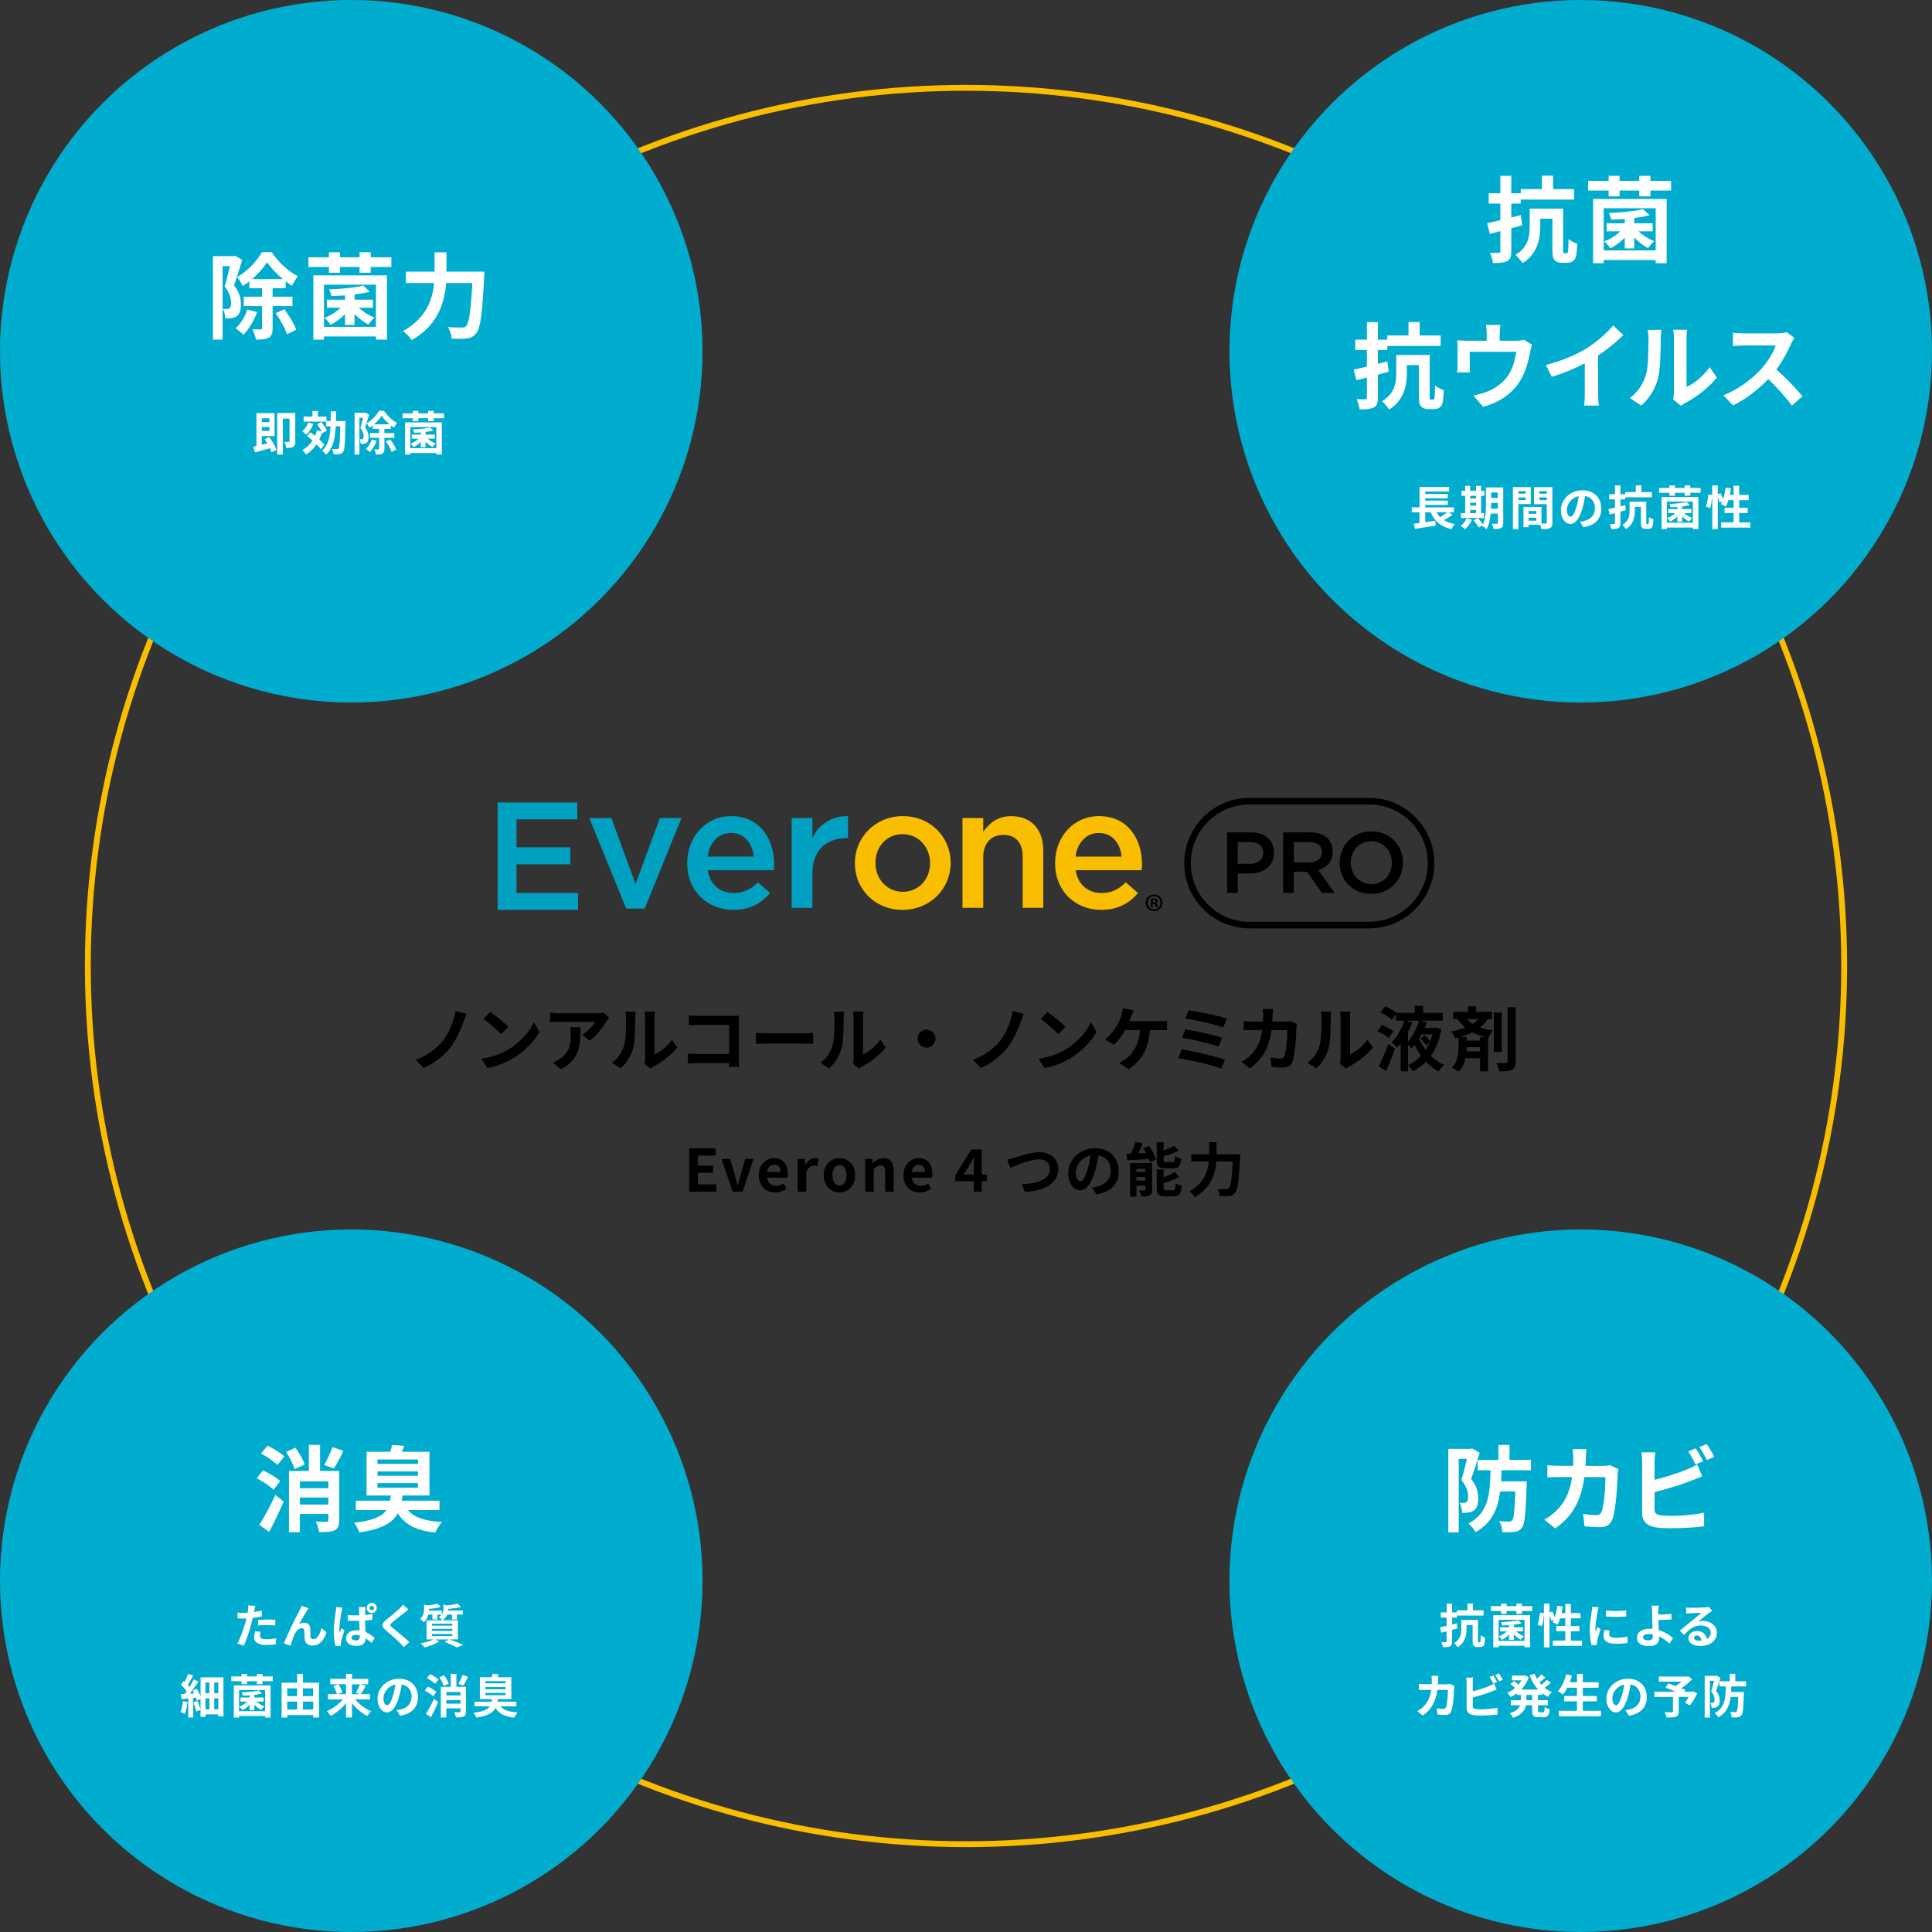 <?xml version="1.0" encoding="UTF-8"?><svg id="b" xmlns="http://www.w3.org/2000/svg" viewBox="0 0 660 660"><rect x="0" y="0" width="660" height="660" fill="#333333" stroke="none"/><g id="c"><circle cx="330" cy="330" r="300" style="fill:none; stroke:#f9be00; stroke-miterlimit:10; stroke-width:2px;"/><circle cx="120" cy="120" r="120" style="fill:#00adce; stroke-width:0px;"/><path d="M82.74,88.8c-.83,2.72-1.89,6.21-2.78,8.7,1.92,2.43,2.34,4.58,2.34,6.43,0,2.05-.42,3.39-1.41,4.1-.51.35-1.12.54-1.86.67-.54.06-1.31.1-2.05.06-.03-.9-.32-2.34-.83-3.23.58.03.99.03,1.41.03.35-.03.64-.1.9-.29.35-.26.48-.9.48-1.79,0-1.47-.42-3.46-2.21-5.6.64-2.02,1.31-4.8,1.82-6.98h-2.5v25.12h-3.3v-28.51h6.94l.54-.16,2.5,1.44ZM87.83,106.59c-1.02,2.94-2.85,5.89-4.64,7.74-.61-.58-1.89-1.66-2.69-2.18,1.73-1.57,3.2-3.94,4-6.4l3.33.83ZM93.14,104.57v7.52c0,1.7-.29,2.69-1.38,3.26-.99.58-2.43.67-4.32.67-.16-1.02-.7-2.56-1.22-3.52,1.22.03,2.4.03,2.82.03.35-.03.48-.13.48-.48v-7.49h-6.27v-3.2h6.27v-2.91h-4.35v-2.34c-.74.58-1.5,1.12-2.3,1.57-.38-.93-1.22-2.27-1.86-3.04,3.46-1.92,6.82-5.5,8.45-8.48h3.36c2.27,3.33,5.63,6.59,8.96,8.19-.7.86-1.5,2.21-2.02,3.26-.7-.45-1.44-.96-2.18-1.5v2.34h-4.45v2.91h6.78v3.2h-6.78ZM96.66,95.36c-2.14-1.76-4.13-3.9-5.41-5.79-1.18,1.86-3.04,3.97-5.15,5.79h10.56ZM97.11,105.63c1.63,2.18,3.46,5.06,4.06,7.01l-3.14,1.57c-.54-1.92-2.27-4.96-3.84-7.2l2.91-1.38Z" style="fill:#fff; stroke-width:0px;"/><path d="M133.68,87.9v3.3h-7.04v1.98h-3.81v-1.98h-6.72v1.98h-3.74v-1.98h-7.01v-3.3h7.01v-1.73h3.74v1.73h6.72v-1.73h3.81v1.73h7.04ZM107.06,94.08h25.12v21.95h-3.74v-1.09h-17.76v1.09h-3.62v-21.95ZM110.67,97.25v14.4h17.76v-14.4h-17.76ZM117.87,107.33c-1.47,1.47-3.26,2.78-4.96,3.62-.45-.74-1.38-1.86-2.05-2.4,1.95-.7,4-1.98,5.5-3.42h-4.7v-2.75h6.21v-1.47c-1.57.13-3.17.19-4.64.22-.13-.61-.48-1.66-.8-2.27,4.13-.13,8.96-.61,11.68-1.31l2.21,2.11c-1.5.38-3.33.7-5.22.93v1.79h6.3v2.75h-4.83c1.47,1.38,3.52,2.66,5.38,3.36-.67.58-1.63,1.66-2.11,2.4-1.57-.83-3.3-2.18-4.74-3.62v3.71h-3.23v-3.65Z" style="fill:#fff; stroke-width:0px;"/><path d="M165.49,92.8s-.03,1.31-.1,1.82c-.64,12.73-1.28,17.53-2.69,19.2-.96,1.25-1.89,1.6-3.26,1.79-1.18.16-3.17.16-5.12.06-.06-1.15-.58-2.85-1.31-3.94,2.02.16,3.9.16,4.74.16.67,0,1.06-.1,1.5-.51.96-.99,1.6-5.18,2.11-14.69h-8.96c-.51,6.62-2.75,14.4-11.74,19.49-.61-.96-2.05-2.4-2.98-3.1,7.94-4.32,10.08-10.78,10.62-16.38h-9.63v-3.9h9.79v-6.59h4.06v6.59h12.96Z" style="fill:#fff; stroke-width:0px;"/><path d="M91.98,149.29c.99,1.34,2.05,3.15,2.45,4.39l-1.68.85c-.11-.42-.3-.9-.54-1.41-1.81.51-3.68,1.02-5.14,1.42l-.54-1.95c.32-.06.69-.14,1.07-.24v-11.22h6.21v7.83h-4.39v2.98l1.92-.48c-.29-.5-.59-.99-.9-1.44l1.54-.72ZM89.42,142.89v1.33h2.62v-1.33h-2.62ZM92.05,147.19v-1.31h-2.62v1.31h2.62ZM100.88,150.76c0,.9-.14,1.52-.72,1.87-.59.35-1.34.4-2.37.4-.06-.58-.37-1.55-.66-2.08.62.05,1.28.03,1.5.03.21,0,.27-.08.27-.29v-7.68h-2.27v12.26h-1.94v-14.18h6.18v9.67Z" style="fill:#fff; stroke-width:0px;"/><path d="M107.05,144.84c-.53,1.38-1.44,2.77-2.37,3.65-.32-.3-1.02-.86-1.44-1.14.87-.7,1.62-1.84,2.05-2.96l1.76.45ZM109.59,153.47c-.34-.5-.87-1.09-1.46-1.68-.96,1.42-2.16,2.59-3.55,3.47-.26-.4-.9-1.17-1.28-1.52,1.42-.77,2.58-1.87,3.46-3.25-.61-.54-1.23-1.06-1.81-1.5l1.07-1.33c.51.37,1.06.78,1.6,1.22.26-.58.46-1.2.64-1.84l1.58.34c-.35-.78-.96-1.71-1.54-2.45l1.47-.74c.75.88,1.58,2.1,1.89,2.93l-1.58.85-.06-.18c-.26.83-.58,1.62-.94,2.34.7.64,1.31,1.26,1.71,1.79l-1.2,1.55ZM118.03,143.85s0,.61-.02.85c-.13,6.58-.26,8.92-.78,9.64-.35.53-.72.7-1.25.78-.5.1-1.25.08-2.03.06-.03-.53-.24-1.26-.54-1.78.72.05,1.38.06,1.68.06.24,0,.4-.05.56-.27.34-.43.48-2.39.58-7.54h-1.54c-.21,4.11-.9,7.48-3.31,9.68-.29-.45-.91-1.09-1.34-1.38,2.13-1.89,2.71-4.72,2.87-8.31h-1.5v-1.62h-7.68v-1.7h3.01v-1.92h1.86v1.92h2.93v1.5h1.44c.02-1.04.02-2.14.02-3.3h1.82c0,1.14-.02,2.24-.03,3.3h3.28Z" style="fill:#fff; stroke-width:0px;"/><path d="M126.11,141.67c-.42,1.36-.94,3.11-1.39,4.35.96,1.22,1.17,2.29,1.17,3.22,0,1.02-.21,1.7-.7,2.05-.26.18-.56.27-.93.34-.27.03-.66.05-1.02.03-.02-.45-.16-1.17-.42-1.62.29.02.5.02.71.02.18-.02.32-.05.45-.14.18-.13.24-.45.24-.9,0-.74-.21-1.73-1.1-2.8.32-1.01.66-2.4.91-3.49h-1.25v12.56h-1.65v-14.26h3.47l.27-.08,1.25.72ZM128.66,150.57c-.51,1.47-1.42,2.95-2.32,3.87-.3-.29-.94-.83-1.34-1.09.87-.78,1.6-1.97,2-3.2l1.67.42ZM131.32,149.56v3.76c0,.85-.14,1.34-.69,1.63-.5.29-1.22.34-2.16.34-.08-.51-.35-1.28-.61-1.76.61.02,1.2.02,1.41.02.18-.02.24-.06.24-.24v-3.75h-3.14v-1.6h3.14v-1.46h-2.18v-1.17c-.37.29-.75.56-1.15.78-.19-.46-.61-1.14-.93-1.52,1.73-.96,3.41-2.75,4.23-4.24h1.68c1.14,1.66,2.82,3.3,4.48,4.1-.35.43-.75,1.1-1.01,1.63-.35-.22-.72-.48-1.09-.75v1.17h-2.22v1.46h3.39v1.6h-3.39ZM133.08,144.95c-1.07-.88-2.07-1.95-2.71-2.9-.59.93-1.52,1.98-2.58,2.9h5.28ZM133.3,150.09c.82,1.09,1.73,2.53,2.03,3.51l-1.57.78c-.27-.96-1.14-2.48-1.92-3.6l1.46-.69Z" style="fill:#fff; stroke-width:0px;"/><path d="M151.68,141.22v1.65h-3.52v.99h-1.9v-.99h-3.36v.99h-1.87v-.99h-3.51v-1.65h3.51v-.86h1.87v.86h3.36v-.86h1.9v.86h3.52ZM138.36,144.31h12.57v10.98h-1.87v-.54h-8.88v.54h-1.81v-10.98ZM140.17,145.9v7.2h8.88v-7.2h-8.88ZM143.77,150.94c-.74.74-1.63,1.39-2.48,1.81-.22-.37-.69-.93-1.02-1.2.98-.35,2-.99,2.75-1.71h-2.35v-1.38h3.11v-.74c-.78.06-1.58.1-2.32.11-.06-.3-.24-.83-.4-1.14,2.06-.06,4.48-.3,5.84-.66l1.1,1.06c-.75.19-1.66.35-2.61.46v.9h3.15v1.38h-2.42c.74.69,1.76,1.33,2.69,1.68-.34.29-.82.83-1.06,1.2-.78-.42-1.65-1.09-2.37-1.81v1.86h-1.62v-1.83Z" style="fill:#fff; stroke-width:0px;"/><circle cx="120" cy="540" r="120" style="fill:#00adce; stroke-width:0px;"/><path d="M93.44,508.93c-1.18-1.22-3.71-2.88-5.73-3.94l2.14-2.69c1.98.93,4.58,2.46,5.86,3.65l-2.27,2.98ZM88.58,520.89c1.6-2.43,3.78-6.46,5.5-10.21l2.82,2.3c-1.47,3.42-3.23,7.1-4.96,10.34l-3.36-2.43ZM91.39,493.89c1.98.9,4.48,2.43,5.73,3.65l-2.37,2.94c-1.12-1.22-3.62-2.88-5.57-3.94l2.21-2.66ZM100.61,501.89c-.38-1.57-1.63-4.06-2.88-5.92l3.2-1.41c1.28,1.76,2.66,4.1,3.14,5.76l-3.46,1.57ZM115.87,519.32c0,1.86-.32,2.85-1.54,3.42-1.18.61-2.91.64-5.31.64-.13-1.02-.64-2.59-1.15-3.58,1.47.1,3.14.1,3.65.1.48-.03.64-.19.64-.61v-2.11h-9.7v6.24h-3.74v-20.93h6.78v-8.9h3.84v8.9h6.53v16.83ZM102.47,506.05v2.34h9.7v-2.34h-9.7ZM112.16,513.98v-2.4h-9.7v2.4h9.7ZM117.28,495.65c-1.02,2.24-2.24,4.51-3.23,6.02l-3.3-1.22c.96-1.63,2.18-4.19,2.82-6.11l3.71,1.31Z" style="fill:#fff; stroke-width:0px;"/><path d="M139.3,515.84c2.21,2.59,5.95,3.78,11.65,4.1-.8.9-1.79,2.5-2.27,3.62-6.46-.7-10.3-2.66-12.8-6.59-1.76,3.26-5.38,5.41-13.15,6.53-.26-.99-1.12-2.46-1.79-3.3,6.53-.77,9.57-2.14,11.07-4.35h-10.43v-3.2h11.68c.1-.54.19-1.15.26-1.76h-8.29v-14.94h8.1c.26-.8.48-1.66.61-2.34l4.13.32c-.26.74-.51,1.41-.77,2.02h9.41v14.94h-9.22c-.1.61-.16,1.18-.26,1.76h12.9v3.2h-10.82ZM128.96,500.09h13.82v-1.5h-13.82v1.5ZM128.96,504.16h13.82v-1.5h-13.82v1.5ZM128.96,508.22h13.82v-1.57h-13.82v1.57Z" style="fill:#fff; stroke-width:0px;"/><path d="M86.89,550.09c-.03.18-.08.38-.13.61.9-.13,1.79-.3,2.67-.51v2c-.96.22-2.05.4-3.12.53-.14.69-.3,1.39-.48,2.05-.58,2.24-1.65,5.51-2.54,7.41l-2.22-.75c.96-1.6,2.18-4.96,2.77-7.2.11-.43.24-.88.34-1.34-.37.02-.72.03-1.06.03-.77,0-1.38-.03-1.94-.06l-.05-2c.82.1,1.36.13,2.02.13.46,0,.94-.02,1.44-.05.06-.35.11-.66.14-.91.06-.59.1-1.25.05-1.62l2.45.19c-.13.43-.27,1.15-.34,1.5ZM88.81,558.78c0,.7.48,1.23,2.19,1.23,1.07,0,2.18-.13,3.33-.34l-.08,2.05c-.9.11-1.99.22-3.27.22-2.69,0-4.15-.93-4.15-2.54,0-.74.16-1.5.29-2.15l1.9.19c-.13.45-.22.98-.22,1.33ZM91.24,553.26c.91,0,1.87.05,2.82.14l-.05,1.92c-.8-.1-1.78-.19-2.75-.19-1.09,0-2.08.05-3.09.16v-1.87c.9-.08,2.05-.16,3.07-.16Z" style="fill:#fff; stroke-width:0px;"/><path d="M104.88,550.22c-.78,1.15-1.91,3.2-2.71,4.61.59-.34,1.23-.48,1.84-.48,1.2,0,1.92.75,1.98,2.08.03.72-.02,2,.06,2.67.06.62.51.86,1.04.86,1.39,0,2.24-1.79,2.71-3.78l1.73,1.41c-.83,2.74-2.32,4.56-4.77,4.56-1.78,0-2.61-1.06-2.67-2.23-.06-.85-.05-2.16-.1-2.82-.05-.56-.37-.9-.94-.9-1.09,0-1.98,1.12-2.56,2.42-.42.93-.98,2.72-1.22,3.57l-2.26-.77c1.18-3.2,4.47-9.73,5.31-11.25.21-.43.51-.96.78-1.63l2.27.91c-.16.22-.34.5-.51.75Z" style="fill:#fff; stroke-width:0px;"/><path d="M116.66,550.62c-.24,1.07-.75,4.59-.75,6.19,0,.3.02.72.06,1.04.21-.56.48-1.1.71-1.63l.99.77c-.45,1.33-.98,2.94-1.15,3.83-.05.22-.1.58-.08.74,0,.18,0,.45.02.67l-1.79.13c-.34-1.1-.64-2.94-.64-5.11,0-2.42.48-5.44.67-6.67.05-.45.13-1.06.14-1.57l2.21.18c-.13.34-.32,1.15-.38,1.44ZM124.76,550.04c-.02.35-.05.96-.05,1.66.86-.08,1.71-.19,2.5-.35v1.97c-.78.11-1.63.21-2.51.27.03,1.55.11,2.83.18,3.92,1.34.54,2.35,1.38,3.1,2.06l-1.07,1.68c-.67-.62-1.33-1.17-1.97-1.6-.08,1.54-.94,2.62-3.12,2.62s-3.58-.93-3.58-2.61,1.38-2.75,3.55-2.75c.37,0,.72.02,1.06.06-.05-.98-.11-2.15-.13-3.28-.38,0-.77.02-1.14.02-.93,0-1.86-.03-2.79-.1l-.02-1.9c.91.08,1.84.13,2.8.13.37,0,.75,0,1.12-.02,0-.78,0-1.42-.02-1.76,0-.26-.05-.75-.11-1.06h2.29c-.05.3-.08.69-.1,1.02ZM121.59,560.4c.99,0,1.33-.51,1.33-1.46v-.27c-.43-.13-.85-.19-1.3-.19-.9,0-1.52.37-1.52.98,0,.66.64.94,1.49.94ZM127,547.59c.96,0,1.73.77,1.73,1.73s-.77,1.71-1.73,1.71-1.73-.75-1.73-1.71.77-1.73,1.73-1.73ZM127,550.09c.43,0,.78-.34.78-.77s-.35-.78-.78-.78-.79.34-.79.78.34.77.79.77Z" style="fill:#fff; stroke-width:0px;"/><path d="M138.16,550.92c-1.04.83-3.15,2.46-4.23,3.38-.85.74-.83.91.03,1.67,1.2,1.01,4.24,3.41,5.88,4.99l-1.87,1.71c-.45-.5-.91-1.01-1.39-1.49-.98-1.01-3.33-3.01-4.79-4.26-1.6-1.36-1.47-2.21.13-3.55,1.26-1.02,3.46-2.8,4.53-3.84.46-.46.98-.98,1.23-1.36l1.87,1.65c-.5.38-1.02.8-1.39,1.1Z" style="fill:#fff; stroke-width:0px;"/><path d="M153.67,560.06c1.63.58,3.47,1.34,4.56,1.87l-2.21.85c-.91-.53-2.54-1.28-4.16-1.89l1.44-.83h-4.67l1.46.64c-1.33.86-3.38,1.65-4.99,2.1-.34-.37-1.01-1.06-1.41-1.39,1.55-.29,3.3-.8,4.4-1.34h-2.37v-6.53h5.31c-.24-.4-.77-.94-1.1-1.17.4-.26.7-.53.93-.8h-1.44v1.66h-1.7v-1.66h-1.41c-.24.91-.69,1.89-1.54,2.66-.26-.35-.86-.96-1.25-1.18,1.17-1.06,1.36-2.37,1.36-3.43v-1.46l1.22.3c1.25-.14,2.53-.38,3.33-.64l1.17,1.12c-1.15.35-2.67.58-4.07.69v.08c0,.14,0,.32-.02.48h4.4v1.3c.46-.61.56-1.25.56-1.86v-1.46l1.28.3c1.33-.16,2.72-.4,3.59-.66l1.15,1.14c-1.23.35-2.88.56-4.37.69v.08c0,.14,0,.3-.02.46h5.01v1.38h-2.02v1.68h-1.7v-1.68h-1.62c-.27.7-.75,1.39-1.57,1.97h5.22v6.53h-2.77ZM147.56,555.35h6.95v-.69h-6.95v.69ZM147.56,557.13h6.95v-.69h-6.95v.69ZM147.56,558.91h6.95v-.7h-6.95v.7Z" style="fill:#fff; stroke-width:0px;"/><path d="M64.06,581.4c-.16,1.52-.5,3.12-.96,4.15-.32-.22-1.04-.56-1.44-.7.45-.93.69-2.37.82-3.71l1.58.27ZM76.33,573v13.37h-1.76v-.72h-4.39v.86h-1.68v-2.35l-1.5.51c-.13-.83-.56-2.14-.94-3.14l1.42-.46c.42.93.8,2.1,1.02,2.94v-3.65l-1.26.59c-.06-.3-.18-.66-.3-1.04l-.93.1v6.72h-1.7v-6.53c-.82.08-1.58.16-2.27.24l-.27-1.68c.38-.02.83-.05,1.3-.08.22-.29.46-.59.69-.91-.46-.72-1.26-1.58-1.95-2.24l.9-1.3c.13.11.26.22.38.35.45-.9.91-1.95,1.18-2.79l1.68.61c-.56,1.1-1.23,2.34-1.79,3.22.21.24.42.48.58.69.56-.9,1.09-1.82,1.47-2.61l1.55.75c-.85,1.31-1.92,2.83-2.91,4.1l1.49-.11c-.16-.32-.32-.66-.5-.94l1.38-.61c.5.82.99,1.79,1.3,2.62v-6.51h7.83ZM70.19,574.78v3.67h1.33v-3.67h-1.33ZM70.19,583.93h1.33v-3.76h-1.33v3.76ZM74.57,574.78h-1.39v3.67h1.39v-3.67ZM74.57,583.93v-3.76h-1.39v3.76h1.39Z" style="fill:#fff; stroke-width:0px;"/><path d="M93.17,572.68v1.65h-3.52v.99h-1.9v-.99h-3.36v.99h-1.87v-.99h-3.51v-1.65h3.51v-.86h1.87v.86h3.36v-.86h1.9v.86h3.52ZM79.86,575.77h12.57v10.98h-1.87v-.54h-8.88v.54h-1.81v-10.98ZM81.67,577.35v7.2h8.88v-7.2h-8.88ZM85.27,582.39c-.74.74-1.63,1.39-2.48,1.81-.22-.37-.69-.93-1.02-1.2.98-.35,2-.99,2.75-1.71h-2.35v-1.38h3.11v-.74c-.78.06-1.58.1-2.32.11-.06-.3-.24-.83-.4-1.14,2.06-.06,4.48-.3,5.84-.66l1.1,1.06c-.75.19-1.67.35-2.61.46v.9h3.15v1.38h-2.42c.74.69,1.76,1.33,2.69,1.68-.34.29-.82.83-1.06,1.2-.78-.42-1.65-1.09-2.37-1.81v1.86h-1.62v-1.83Z" style="fill:#fff; stroke-width:0px;"/><path d="M108.99,574.84v11.89h-2v-.83h-8.87v.85h-1.91v-11.91h5.3v-3.03h1.97v3.03h5.51ZM98.12,576.76v2.67h3.39v-2.67h-3.39ZM98.12,584.01h3.39v-2.72h-3.39v2.72ZM103.48,576.76v2.67h3.5v-2.67h-3.5ZM106.99,584.01v-2.72h-3.5v2.72h3.5Z" style="fill:#fff; stroke-width:0px;"/><path d="M121.37,580.57c1.38,1.67,3.42,3.2,5.43,4.03-.43.38-1.04,1.14-1.33,1.6-1.92-.96-3.79-2.56-5.23-4.39v4.91h-2.02v-4.88c-1.46,1.79-3.33,3.36-5.25,4.32-.3-.46-.9-1.22-1.34-1.6,2.02-.83,4.08-2.35,5.47-4h-5.03v-1.82h3.03c-.18-.77-.69-1.89-1.2-2.75l1.65-.62h-2.72v-1.83h5.39v-1.74h2.02v1.74h5.54v1.83h-2.66l1.84.54c-.56,1.04-1.17,2.11-1.68,2.83h3.11v1.82h-5.01ZM115.6,575.37c.56.86,1.15,2,1.36,2.78l-1.52.59h2.77v-3.38h-2.61ZM120.23,575.37v3.38h2.69l-1.34-.46c.46-.78,1.04-1.98,1.36-2.91h-2.71Z" style="fill:#fff; stroke-width:0px;"/><path d="M136.67,586.11l-1.2-1.9c.61-.06,1.06-.16,1.49-.26,2.05-.48,3.65-1.95,3.65-4.29,0-2.21-1.2-3.86-3.36-4.23-.22,1.36-.5,2.83-.96,4.34-.96,3.23-2.34,5.22-4.08,5.22s-3.25-1.95-3.25-4.66c0-3.7,3.2-6.85,7.35-6.85s6.47,2.75,6.47,6.24-2.06,5.76-6.1,6.39ZM132.26,582.52c.67,0,1.3-1.01,1.95-3.17.37-1.18.67-2.54.85-3.87-2.64.54-4.07,2.88-4.07,4.64,0,1.62.64,2.4,1.26,2.4Z" style="fill:#fff; stroke-width:0px;"/><path d="M147.96,579.47c-.59-.61-1.86-1.44-2.87-1.97l1.07-1.34c.99.46,2.29,1.23,2.93,1.82l-1.14,1.49ZM145.52,585.45c.8-1.22,1.89-3.23,2.75-5.11l1.41,1.15c-.74,1.71-1.62,3.55-2.48,5.17l-1.68-1.22ZM146.93,571.94c.99.45,2.24,1.22,2.87,1.82l-1.18,1.47c-.56-.61-1.81-1.44-2.79-1.97l1.1-1.33ZM151.54,575.94c-.19-.78-.82-2.03-1.44-2.96l1.6-.7c.64.88,1.33,2.05,1.57,2.88l-1.73.78ZM159.18,584.67c0,.93-.16,1.42-.77,1.71-.59.3-1.46.32-2.66.32-.06-.51-.32-1.3-.58-1.79.74.05,1.57.05,1.83.05.24-.02.32-.1.32-.3v-1.06h-4.85v3.12h-1.87v-10.47h3.39v-4.45h1.92v4.45h3.27v8.42ZM152.47,578.02v1.17h4.85v-1.17h-4.85ZM157.32,581.99v-1.2h-4.85v1.2h4.85ZM159.88,572.82c-.51,1.12-1.12,2.26-1.62,3.01l-1.65-.61c.48-.82,1.09-2.1,1.41-3.06l1.86.66Z" style="fill:#fff; stroke-width:0px;"/><path d="M170.98,582.92c1.1,1.3,2.98,1.89,5.83,2.05-.4.45-.9,1.25-1.14,1.81-3.23-.35-5.15-1.33-6.4-3.3-.88,1.63-2.69,2.71-6.58,3.27-.13-.5-.56-1.23-.9-1.65,3.27-.38,4.79-1.07,5.54-2.18h-5.22v-1.6h5.84c.05-.27.1-.58.13-.88h-4.15v-7.48h4.05c.13-.4.24-.83.3-1.17l2.07.16c-.13.37-.26.7-.38,1.01h4.71v7.48h-4.61c-.05.3-.08.59-.13.88h6.45v1.6h-5.41ZM165.81,575.05h6.92v-.75h-6.92v.75ZM165.81,577.08h6.92v-.75h-6.92v.75ZM165.81,579.11h6.92v-.78h-6.92v.78Z" style="fill:#fff; stroke-width:0px;"/><circle cx="540" cy="540" r="120" style="fill:#00adce; stroke-width:0px;"/><path d="M505.48,496.32c-.86,2.82-1.98,6.37-2.94,8.9,2.05,2.5,2.43,4.7,2.43,6.59,0,2.11-.45,3.46-1.47,4.19-.51.38-1.15.61-1.89.7-.61.1-1.38.1-2.14.1-.03-.99-.32-2.46-.86-3.42.58.06,1.02.06,1.44.03.35,0,.64-.06.93-.26.38-.29.54-.93.54-1.86,0-1.5-.45-3.52-2.3-5.7.67-2.08,1.41-4.99,1.92-7.23h-2.82v25.12h-3.55v-28.51h7.58l.54-.16,2.59,1.5ZM512.94,502.24c-.03,1.31-.1,2.59-.16,3.81h8.77s-.03,1.09-.03,1.57c-.32,9.34-.61,13.02-1.6,14.27-.71.93-1.44,1.25-2.53,1.41-.96.16-2.5.16-4.16.1-.03-1.12-.45-2.69-1.09-3.78,1.38.16,2.69.19,3.33.19.54,0,.83-.13,1.12-.48.58-.61.86-3.26,1.06-9.85h-5.18c-.8,6.02-2.82,10.85-8.42,13.92-.45-.93-1.54-2.24-2.43-2.94,6.88-3.62,7.39-9.92,7.55-18.21h-4.38v-3.52h7.1v-5.12h3.78v5.12h7.33v3.52h-10.05Z" style="fill:#fff; stroke-width:0px;"/><path d="M541.75,497.89c-.03.99-.06,1.95-.13,2.88h6.02c.8,0,1.63-.1,2.4-.22l2.79,1.34c-.1.51-.22,1.34-.22,1.7-.13,3.46-.51,12.38-1.89,15.65-.7,1.63-1.92,2.46-4.13,2.46-1.82,0-3.74-.13-5.28-.26l-.51-4.29c1.57.29,3.23.45,4.48.45,1.02,0,1.47-.35,1.82-1.12.93-2.02,1.34-8.42,1.34-11.87h-7.2c-1.18,8.45-4.22,13.47-9.95,17.53l-3.71-3.01c1.31-.74,2.91-1.82,4.19-3.14,2.97-2.94,4.57-6.53,5.28-11.39h-4.22c-1.09,0-2.85,0-4.22.13v-4.19c1.34.13,3.01.22,4.22.22h4.58c.03-.9.06-1.82.06-2.78,0-.7-.1-2.18-.22-2.94h4.7c-.1.74-.16,2.08-.19,2.85Z" style="fill:#fff; stroke-width:0px;"/><path d="M565.21,499.49v6.05c3.78-.93,8.22-2.34,11.07-3.55,1.15-.45,2.24-.96,3.49-1.73l1.73,4.06c-1.25.51-2.69,1.12-3.74,1.5-3.23,1.28-8.38,2.88-12.54,3.9v5.92c0,1.38.64,1.73,2.08,2.02.96.13,2.27.19,3.71.19,3.33,0,8.51-.42,11.13-1.12v4.67c-3.01.45-7.87.67-11.39.67-2.08,0-4-.13-5.38-.35-2.79-.51-4.38-2.05-4.38-4.8v-17.44c0-.7-.1-2.37-.26-3.33h4.74c-.16.96-.26,2.43-.26,3.33ZM581.81,499.17l-2.59,1.09c-.64-1.31-1.63-3.2-2.49-4.45l2.53-1.02c.8,1.18,1.95,3.2,2.56,4.38ZM585.62,497.69l-2.53,1.09c-.67-1.34-1.7-3.2-2.59-4.42l2.53-1.02c.86,1.18,2.05,3.23,2.59,4.35Z" style="fill:#fff; stroke-width:0px;"/><path d="M497.92,556.27c-.61.18-1.23.35-1.86.51v3.91c0,.94-.16,1.41-.69,1.7-.54.29-1.31.34-2.43.34-.05-.48-.3-1.25-.51-1.74.61.03,1.26.03,1.47.03.21-.02.29-.08.29-.3v-3.43l-1.79.46-.46-1.82c.64-.13,1.42-.3,2.26-.51v-2.83h-1.98v-1.76h1.98v-2.99h1.87v2.99h1.62v-.72h3.62v-2.29h1.9v2.29h3.59v1.79h-9.11v.69h-1.62v2.37c.54-.13,1.09-.27,1.63-.42l.22,1.75ZM505.43,561.05c.1,0,.18-.03.22-.08.06-.06.1-.19.13-.48.03-.32.05-1.01.05-1.87.37.32.99.64,1.49.8-.02.83-.11,1.79-.21,2.19-.11.4-.3.66-.58.83-.24.16-.64.22-.98.22h-.93c-.38,0-.87-.13-1.12-.42-.3-.29-.43-.66-.43-1.84v-5.27h-2.07v1.42c0,2.03-.51,4.63-3.02,6.16-.24-.38-.87-1.12-1.22-1.41,2.19-1.31,2.43-3.19,2.43-4.8v-3.1h5.71v6.96c0,.32,0,.51.05.59.05.05.11.08.18.08h.29Z" style="fill:#fff; stroke-width:0px;"/><path d="M523.44,548.68v1.65h-3.52v.99h-1.9v-.99h-3.36v.99h-1.87v-.99h-3.51v-1.65h3.51v-.86h1.87v.86h3.36v-.86h1.9v.86h3.52ZM510.12,551.77h12.57v10.98h-1.87v-.54h-8.88v.54h-1.81v-10.98ZM511.93,553.35v7.2h8.88v-7.2h-8.88ZM515.54,558.39c-.74.74-1.63,1.39-2.48,1.81-.22-.37-.69-.93-1.03-1.2.98-.35,2-.99,2.75-1.71h-2.35v-1.38h3.11v-.74c-.78.06-1.58.1-2.32.11-.06-.3-.24-.83-.4-1.14,2.06-.06,4.48-.3,5.84-.66l1.11,1.06c-.75.19-1.66.35-2.61.46v.9h3.15v1.38h-2.42c.74.69,1.76,1.33,2.69,1.68-.34.29-.82.83-1.06,1.2-.79-.42-1.65-1.09-2.37-1.81v1.86h-1.62v-1.83Z" style="fill:#fff; stroke-width:0px;"/><path d="M540.42,560.43v1.81h-9.96v-1.81h4.27v-3.2h-3.09v-1.78h3.09v-2.62h-1.76c-.24.83-.56,1.6-.9,2.21-.38-.24-1.25-.67-1.7-.86.16-.29.32-.59.48-.93l-.91.42c-.1-.48-.34-1.18-.61-1.84v10.93h-1.9v-11.44c-.1,1.34-.35,3.11-.72,4.24l-1.41-.51c.38-1.06.67-2.85.78-4.16l1.35.19v-3.27h1.9v3.03l.93-.38c.32.62.66,1.39.88,2.02.4-1.17.69-2.55.85-3.91l1.86.26c-.11.75-.24,1.5-.4,2.23h1.28v-3.14h1.9v3.14h3.27v1.79h-3.27v2.62h2.93v1.78h-2.93v3.2h3.78Z" style="fill:#fff; stroke-width:0px;"/><path d="M545.77,550.52c-.21,1.07-.77,4.27-.77,5.87,0,.3.02.72.06,1.04.24-.54.5-1.1.72-1.63l.99.78c-.45,1.33-.98,3.07-1.15,3.92-.05.24-.08.59-.08.75,0,.18.02.43.03.66l-1.86.13c-.32-1.1-.62-3.06-.62-5.23,0-2.4.5-5.11.67-6.34.05-.45.14-1.06.16-1.57l2.24.19c-.13.34-.34,1.14-.4,1.42ZM549.72,558.35c0,.7.61,1.14,2.24,1.14,1.43,0,2.61-.13,4.02-.42l.03,2.16c-1.04.19-2.32.3-4.13.3-2.75,0-4.08-.98-4.08-2.63,0-.62.1-1.26.27-2.08l1.84.18c-.13.53-.19.91-.19,1.34ZM555.52,550.15v2.06c-1.97.18-4.87.19-6.88,0v-2.05c1.97.27,5.15.19,6.88-.02Z" style="fill:#fff; stroke-width:0px;"/><path d="M566.5,550.39c-.02.37-.02.75-.02,1.17,1.28-.02,3.15-.08,4.48-.24l.06,1.9c-1.35.11-3.23.19-4.53.22.03.96.1,2.24.18,3.43,2.03.59,3.76,1.71,4.87,2.74l-1.23,1.9c-.91-.91-2.11-1.86-3.54-2.51.02.21.02.4.02.56,0,1.42-.72,2.77-3.41,2.77-2.29,0-4.16-.75-4.16-2.93,0-1.67,1.43-2.99,4.37-2.99.32,0,.64.02.94.05-.05-1.25-.11-2.61-.11-3.46,0-.98,0-1.92-.02-2.61-.03-.78-.08-1.47-.18-1.87h2.42c-.08.46-.13,1.25-.14,1.87ZM563.22,560.38c1.03,0,1.39-.45,1.39-1.52,0-.14,0-.34-.02-.56-.42-.06-.86-.11-1.31-.11-1.25,0-2,.43-2,1.12,0,.78.82,1.07,1.94,1.07Z" style="fill:#fff; stroke-width:0px;"/><path d="M577.41,549.24c.85,0,4.28-.06,5.19-.14.66-.06,1.02-.11,1.22-.18l1.04,1.42c-.37.24-.75.46-1.12.74-.87.61-2.54,2.02-3.55,2.82.53-.13,1.01-.18,1.52-.18,2.72,0,4.79,1.7,4.79,4.03,0,2.53-1.92,4.53-5.79,4.53-2.23,0-3.91-1.02-3.91-2.62,0-1.3,1.17-2.5,2.87-2.5,1.98,0,3.19,1.22,3.41,2.74.88-.46,1.33-1.2,1.33-2.18,0-1.44-1.44-2.42-3.33-2.42-2.45,0-4.05,1.3-5.76,3.25l-1.46-1.5c1.14-.91,3.07-2.54,4.02-3.33.9-.74,2.56-2.08,3.35-2.77-.82.02-3.03.11-3.87.16-.43.03-.95.08-1.31.13l-.06-2.08c.45.06,1.01.08,1.46.08ZM580.3,560.46c.34,0,.64-.02.93-.05-.1-1.04-.69-1.71-1.55-1.71-.61,0-.99.37-.99.77,0,.59.66.99,1.62.99Z" style="fill:#fff; stroke-width:0px;"/><path d="M491.28,573.94c-.02.5-.03.98-.06,1.44h3.01c.4,0,.82-.05,1.2-.11l1.39.67c-.05.26-.11.67-.11.85-.06,1.73-.26,6.19-.95,7.83-.35.82-.96,1.23-2.06,1.23-.91,0-1.87-.06-2.64-.13l-.26-2.15c.78.14,1.62.22,2.24.22.51,0,.74-.18.91-.56.46-1.01.67-4.21.67-5.94h-3.6c-.59,4.23-2.11,6.74-4.98,8.77l-1.86-1.5c.66-.37,1.46-.91,2.1-1.57,1.49-1.47,2.29-3.27,2.64-5.7h-2.11c-.54,0-1.42,0-2.11.06v-2.1c.67.06,1.51.11,2.11.11h2.29c.02-.45.03-.91.03-1.39,0-.35-.05-1.09-.11-1.47h2.35c-.05.37-.08,1.04-.1,1.42Z" style="fill:#fff; stroke-width:0px;"/><path d="M503.12,574.74v3.03c1.89-.46,4.11-1.17,5.54-1.78.58-.22,1.12-.48,1.75-.86l.86,2.03c-.62.26-1.34.56-1.87.75-1.62.64-4.19,1.44-6.27,1.95v2.96c0,.69.32.86,1.04,1.01.48.06,1.14.1,1.86.1,1.66,0,4.26-.21,5.57-.56v2.34c-1.5.22-3.94.34-5.7.34-1.04,0-2-.06-2.69-.18-1.39-.26-2.19-1.02-2.19-2.4v-8.72c0-.35-.05-1.18-.13-1.66h2.37c-.08.48-.13,1.22-.13,1.66ZM511.43,574.58l-1.3.54c-.32-.66-.82-1.6-1.25-2.23l1.26-.51c.4.59.98,1.6,1.28,2.19ZM513.34,573.85l-1.26.54c-.34-.67-.85-1.6-1.3-2.21l1.26-.51c.43.59,1.03,1.62,1.3,2.18Z" style="fill:#fff; stroke-width:0px;"/><path d="M525.39,579v1.81h3.41v1.74h-3.41v1.73c0,.58.06.67.51.67h1.23c.42,0,.5-.32.56-1.82.4.32,1.17.64,1.71.75-.19,2.11-.69,2.75-2.1,2.75h-1.74c-1.73,0-2.16-.56-2.16-2.34v-1.74h-2.11c-.35,1.68-1.41,3.27-4.37,4.26-.24-.43-.82-1.17-1.21-1.52,2.21-.67,3.17-1.66,3.57-2.74h-3.17v-1.74h3.43v-1.81h-1.34v-.53c-.67.5-1.39.91-2.13,1.26-.26-.43-.79-1.09-1.15-1.44.93-.38,1.84-.94,2.66-1.65-.42-.42-1.06-.96-1.58-1.36l1.2-.99c.48.34,1.09.8,1.54,1.18.38-.45.72-.93,1.01-1.44h-3.27v-1.63h4.18l.34-.06,1.26.59c-.56,1.68-1.47,3.1-2.59,4.26h5.79c-1.25-1.34-2.21-3.01-2.91-4.9l1.71-.48c.22.59.48,1.17.8,1.71.53-.48,1.06-1.04,1.43-1.49l1.44,1.02c-.66.59-1.39,1.22-2.05,1.7.22.29.46.56.71.83.66-.53,1.36-1.18,1.81-1.73l1.39.99c-.66.61-1.42,1.23-2.13,1.73.75.61,1.58,1.1,2.5,1.47-.45.37-1.03,1.12-1.31,1.63-.71-.34-1.36-.74-1.97-1.2v.51h-1.46ZM523.41,579h-1.97v1.81h1.97v-1.81Z" style="fill:#fff; stroke-width:0px;"/><path d="M546.93,584.43v1.87h-14.39v-1.87h6.18v-3.22h-4.34v-1.84h4.34v-2.82h-3.31c-.46.88-.96,1.7-1.49,2.32-.38-.3-1.23-.88-1.71-1.14,1.25-1.34,2.29-3.55,2.83-5.73l1.97.43c-.22.77-.48,1.52-.75,2.26h2.46v-2.88h2v2.88h5.39v1.86h-5.39v2.82h4.79v1.84h-4.79v3.22h6.21Z" style="fill:#fff; stroke-width:0px;"/><path d="M556.46,586.11l-1.2-1.9c.61-.06,1.06-.16,1.49-.26,2.05-.48,3.65-1.95,3.65-4.29,0-2.21-1.2-3.86-3.36-4.23-.22,1.36-.5,2.83-.96,4.34-.96,3.23-2.34,5.22-4.08,5.22s-3.25-1.95-3.25-4.66c0-3.7,3.2-6.85,7.35-6.85s6.47,2.75,6.47,6.24-2.06,5.76-6.1,6.39ZM552.06,582.52c.67,0,1.3-1.01,1.95-3.17.37-1.18.67-2.54.85-3.87-2.64.54-4.07,2.88-4.07,4.64,0,1.62.64,2.4,1.27,2.4Z" style="fill:#fff; stroke-width:0px;"/><path d="M579.81,578.43c-.72,1.5-1.66,3.1-2.56,4.18l-1.63-.94c.38-.53.85-1.25,1.25-1.97h-3.38v4.98c0,1.01-.22,1.49-.99,1.76-.74.27-1.78.29-3.15.29-.1-.54-.4-1.33-.69-1.82.95.03,2.13.03,2.45.03.3-.02.4-.08.4-.32v-4.91h-6.32v-1.81h7.28c-1.19-.5-2.48-1.01-3.51-1.39l.94-1.44c.72.26,1.62.56,2.51.9.69-.43,1.41-.96,2.03-1.5h-7.73v-1.74h9.57l.43-.11,1.36,1.07c-1.02,1.02-2.35,2.13-3.7,3.04.53.21,1.01.38,1.38.56l-.38.62h2.53l.35-.13,1.55.67Z" style="fill:#fff; stroke-width:0px;"/><path d="M587.71,573.16c-.43,1.41-.99,3.19-1.47,4.45,1.03,1.25,1.22,2.35,1.22,3.3,0,1.06-.22,1.73-.74,2.1-.26.19-.58.3-.94.35-.3.05-.69.05-1.07.05-.02-.5-.16-1.23-.43-1.71.29.03.51.03.72.02.18,0,.32-.03.46-.13.19-.14.27-.46.27-.93,0-.75-.22-1.76-1.15-2.85.34-1.04.71-2.5.96-3.62h-1.41v12.56h-1.78v-14.26h3.79l.27-.08,1.29.75ZM591.44,576.12c-.02.66-.05,1.3-.08,1.9h4.38s-.02.54-.02.78c-.16,4.67-.3,6.51-.8,7.14-.35.46-.72.62-1.26.7-.48.08-1.25.08-2.08.05-.02-.56-.22-1.34-.54-1.89.69.08,1.34.1,1.66.1.27,0,.42-.06.56-.24.29-.3.43-1.63.53-4.93h-2.59c-.4,3.01-1.41,5.43-4.21,6.96-.22-.46-.77-1.12-1.22-1.47,3.44-1.81,3.7-4.96,3.78-9.11h-2.19v-1.76h3.55v-2.56h1.89v2.56h3.67v1.76h-5.03Z" style="fill:#fff; stroke-width:0px;"/><circle cx="540" cy="120" r="120" style="fill:#00adce; stroke-width:0px;"/><path d="M519.99,76.96c-1.22.35-2.46.7-3.71,1.02v7.81c0,1.89-.32,2.82-1.38,3.39-1.09.58-2.62.67-4.86.67-.1-.96-.61-2.5-1.02-3.49,1.22.06,2.53.06,2.94.06.42-.03.58-.16.58-.61v-6.85l-3.58.93-.93-3.65c1.28-.26,2.85-.61,4.51-1.02v-5.66h-3.97v-3.52h3.97v-5.98h3.74v5.98h3.23v-1.44h7.23v-4.58h3.81v4.58h7.17v3.58h-18.21v1.38h-3.23v4.74c1.09-.26,2.18-.54,3.26-.83l.45,3.49ZM535,86.53c.19,0,.35-.06.45-.16.13-.13.19-.38.26-.96.06-.64.1-2.02.1-3.74.74.64,1.98,1.28,2.98,1.6-.03,1.66-.22,3.58-.42,4.38-.22.8-.61,1.31-1.15,1.66-.48.32-1.28.45-1.95.45h-1.86c-.77,0-1.73-.26-2.24-.83-.61-.58-.86-1.31-.86-3.68v-10.53h-4.13v2.85c0,4.06-1.02,9.25-6.05,12.32-.48-.77-1.73-2.24-2.43-2.82,4.38-2.62,4.86-6.37,4.86-9.6v-6.21h11.42v13.92c0,.64,0,1.02.1,1.18.1.1.22.16.35.16h.58Z" style="fill:#fff; stroke-width:0px;"/><path d="M570.85,61.79v3.3h-7.04v1.98h-3.81v-1.98h-6.72v1.98h-3.74v-1.98h-7.01v-3.3h7.01v-1.73h3.74v1.73h6.72v-1.73h3.81v1.73h7.04ZM544.23,67.97h25.12v21.95h-3.74v-1.09h-17.76v1.09h-3.62v-21.95ZM547.85,71.14v14.4h17.76v-14.4h-17.76ZM555.05,81.22c-1.47,1.47-3.26,2.78-4.96,3.62-.45-.74-1.38-1.86-2.05-2.4,1.95-.7,4-1.98,5.5-3.42h-4.7v-2.75h6.21v-1.47c-1.57.13-3.17.19-4.64.22-.13-.61-.48-1.66-.8-2.27,4.13-.13,8.96-.61,11.68-1.31l2.21,2.11c-1.5.38-3.33.7-5.22.93v1.79h6.3v2.75h-4.83c1.47,1.38,3.52,2.66,5.38,3.36-.67.58-1.63,1.66-2.11,2.4-1.57-.83-3.3-2.18-4.74-3.62v3.71h-3.23v-3.65Z" style="fill:#fff; stroke-width:0px;"/><path d="M474.41,126.96c-1.22.35-2.46.7-3.71,1.02v7.81c0,1.89-.32,2.82-1.38,3.39-1.09.58-2.62.67-4.86.67-.1-.96-.61-2.5-1.02-3.49,1.22.06,2.53.06,2.94.06.42-.03.58-.16.58-.61v-6.85l-3.58.93-.93-3.65c1.28-.26,2.85-.61,4.51-1.02v-5.66h-3.97v-3.52h3.97v-5.98h3.74v5.98h3.23v-1.44h7.23v-4.58h3.81v4.58h7.17v3.58h-18.21v1.38h-3.23v4.74c1.09-.26,2.18-.54,3.26-.83l.45,3.49ZM489.42,136.53c.19,0,.35-.06.45-.16.13-.13.19-.38.26-.96.06-.64.1-2.02.1-3.74.74.64,1.98,1.28,2.98,1.6-.03,1.66-.22,3.58-.42,4.38-.22.8-.61,1.31-1.15,1.66-.48.32-1.28.45-1.95.45h-1.86c-.77,0-1.73-.26-2.24-.83-.61-.58-.86-1.31-.86-3.68v-10.53h-4.13v2.85c0,4.06-1.02,9.25-6.05,12.32-.48-.77-1.73-2.24-2.43-2.82,4.38-2.62,4.86-6.37,4.86-9.6v-6.21h11.42v13.92c0,.64,0,1.02.1,1.18.1.1.22.16.35.16h.58Z" style="fill:#fff; stroke-width:0px;"/><path d="M512.33,113.94v2.46h5.57c1.34,0,2.11-.16,2.66-.35l2.78,1.7c-.26.7-.51,1.92-.64,2.56-.54,3.07-1.41,6.14-2.98,9.05-2.56,4.74-7.36,8.13-13.05,9.6l-3.33-3.84c1.44-.26,3.2-.74,4.51-1.25,2.66-.99,5.47-2.88,7.26-5.47,1.63-2.34,2.46-5.38,2.85-8.22h-15.87v4.67c0,.74.03,1.73.1,2.37h-4.42c.1-.8.16-1.82.16-2.69v-5.54c0-.7-.03-1.98-.16-2.75,1.09.13,2.05.16,3.26.16h6.85v-2.46c0-.9-.03-1.57-.26-2.94h4.93c-.16,1.38-.22,2.05-.22,2.94Z" style="fill:#fff; stroke-width:0px;"/><path d="M542.07,118.96c3.3-2.05,6.94-5.25,9.02-7.78l3.46,3.3c-2.43,2.4-5.5,4.9-8.61,6.94v12.93c0,1.41.06,3.39.29,4.19h-5.06c.13-.77.22-2.78.22-4.19v-10.24c-3.3,1.73-7.36,3.46-11.29,4.61l-2.02-4.03c5.73-1.47,10.43-3.55,13.98-5.73Z" style="fill:#fff; stroke-width:0px;"/><path d="M562.21,128.31c.9-2.75.93-8.8.93-12.67,0-1.28-.1-2.14-.29-2.94h4.7c-.03.16-.22,1.57-.22,2.91,0,3.78-.1,10.53-.96,13.76-.96,3.62-2.98,6.75-5.7,9.18l-3.9-2.59c2.82-1.98,4.54-4.93,5.44-7.65ZM571.84,134.07v-18.66c0-1.44-.22-2.66-.26-2.75h4.77c-.03.1-.22,1.34-.22,2.78v16.74c2.59-1.12,5.76-3.65,7.9-6.75l2.46,3.52c-2.66,3.46-7.26,6.91-10.85,8.74-.7.38-1.09.7-1.38.96l-2.69-2.21c.13-.61.26-1.5.26-2.37Z" style="fill:#fff; stroke-width:0px;"/><path d="M611.86,117.43c-1.09,2.5-2.88,5.92-5.02,8.8,3.17,2.75,7.04,6.85,8.93,9.15l-3.65,3.17c-2.08-2.88-5.06-6.14-8.06-9.06-3.39,3.58-7.65,6.91-12.03,8.99l-3.3-3.46c5.15-1.92,10.11-5.82,13.12-9.18,2.11-2.4,4.06-5.57,4.77-7.84h-10.85c-1.34,0-3.1.19-3.78.22v-4.54c.86.13,2.82.22,3.78.22h11.29c1.38,0,2.66-.19,3.3-.42l2.62,1.95c-.26.35-.83,1.34-1.12,1.98Z" style="fill:#fff; stroke-width:0px;"/><path d="M496.22,175.87c-.91.66-1.99,1.3-2.95,1.81,1.02.64,2.26,1.1,3.73,1.38-.4.42-.94,1.2-1.2,1.71-3.62-.83-5.75-2.74-7.08-5.76h-1.84v3.39c1.12-.16,2.3-.34,3.46-.51l.08,1.68c-2.45.4-5.09.8-7.03,1.09l-.43-1.74c.58-.06,1.23-.16,1.95-.24v-3.67h-2.64v-1.68h2.66v-6.98h10.1v1.55h-8.15v.85h7.7v1.47h-7.7v.8h7.7v1.47h-7.7v.83h9.81v1.68h-1.71l1.23.86ZM490.71,175.01c.35.62.77,1.17,1.26,1.67.85-.5,1.76-1.12,2.45-1.67h-3.71Z" style="fill:#fff; stroke-width:0px;"/><path d="M502.85,177.6c-.56,1.17-1.5,2.42-2.37,3.2-.35-.34-1.09-.88-1.52-1.14.83-.62,1.66-1.63,2.11-2.59l1.78.53ZM506.95,176.96h-7.86v-1.66h1.44v-5.94h-1.25v-1.67h1.25v-1.7h1.71v1.7h1.98v-1.7h1.75v1.7h1.09v1.67h-1.09v5.94h.98v1.66ZM502.24,169.36v.93h1.98v-.93h-1.98ZM502.24,172.75h1.98v-1.01h-1.98v1.01ZM502.24,175.3h1.98v-1.09h-1.98v1.09ZM513.52,178.64c0,.94-.18,1.44-.74,1.74-.56.3-1.38.35-2.56.34-.06-.5-.3-1.33-.54-1.81.69.05,1.46.03,1.68.03.24,0,.32-.08.32-.34v-3.15h-2.43c-.18,1.89-.58,3.89-1.44,5.33-.3-.34-1.09-.91-1.5-1.07.05-.1.11-.18.16-.27l-1.33.75c-.32-.62-1.09-1.68-1.71-2.42l1.44-.78c.58.64,1.33,1.52,1.73,2.18.93-2,1.01-4.71,1.01-6.79v-5.87h5.92v12.13ZM511.68,173.76v-1.97h-2.3v.59c0,.42,0,.88-.02,1.38h2.32ZM509.38,168.24v1.87h2.3v-1.87h-2.3Z" style="fill:#fff; stroke-width:0px;"/><path d="M518.72,172.19v8.56h-1.89v-14.34h6.13v5.78h-4.24ZM518.72,167.79v.85h2.46v-.85h-2.46ZM521.19,170.83v-.91h-2.46v.91h2.46ZM530.34,178.5c0,1.02-.21,1.58-.85,1.89-.62.32-1.55.37-2.93.37-.05-.4-.22-.99-.42-1.49h-3.97v.82h-1.73v-6.91h.78v-.02l5.38.02v5.67c.62.02,1.22.02,1.42,0,.29,0,.38-.1.38-.35v-6.26h-4.35v-5.81h6.27v12.08ZM524.82,174.56h-2.64v.96h2.64v-.96ZM524.82,177.87v-.99h-2.64v.99h2.64ZM525.88,167.79v.85h2.54v-.85h-2.54ZM528.42,170.86v-.94h-2.54v.94h2.54Z" style="fill:#fff; stroke-width:0px;"/><path d="M540.92,180.12l-1.2-1.9c.61-.06,1.06-.16,1.49-.26,2.05-.48,3.65-1.95,3.65-4.29,0-2.21-1.2-3.86-3.36-4.23-.22,1.36-.5,2.83-.96,4.34-.96,3.23-2.34,5.22-4.08,5.22s-3.25-1.95-3.25-4.66c0-3.7,3.2-6.85,7.35-6.85s6.47,2.75,6.47,6.24-2.06,5.76-6.1,6.39ZM536.52,176.53c.67,0,1.3-1.01,1.95-3.17.37-1.18.67-2.54.85-3.87-2.64.54-4.07,2.88-4.07,4.64,0,1.62.64,2.4,1.26,2.4Z" style="fill:#fff; stroke-width:0px;"/><path d="M555.42,174.27c-.61.18-1.23.35-1.86.51v3.91c0,.94-.16,1.41-.69,1.7-.54.29-1.31.34-2.43.34-.05-.48-.3-1.25-.51-1.74.61.03,1.26.03,1.47.03.21-.02.29-.08.29-.3v-3.43l-1.79.46-.46-1.82c.64-.13,1.42-.3,2.26-.51v-2.83h-1.98v-1.76h1.98v-2.99h1.87v2.99h1.62v-.72h3.62v-2.29h1.91v2.29h3.58v1.79h-9.11v.69h-1.62v2.37c.54-.13,1.09-.27,1.63-.42l.22,1.75ZM562.92,179.06c.1,0,.18-.03.22-.08.06-.06.1-.19.13-.48.03-.32.05-1.01.05-1.87.37.32.99.64,1.49.8-.02.83-.11,1.79-.21,2.19-.11.4-.3.66-.58.83-.24.16-.64.22-.98.22h-.93c-.38,0-.86-.13-1.12-.42-.3-.29-.43-.66-.43-1.84v-5.27h-2.07v1.42c0,2.03-.51,4.63-3.02,6.16-.24-.38-.86-1.12-1.22-1.41,2.19-1.31,2.43-3.19,2.43-4.8v-3.1h5.71v6.96c0,.32,0,.51.05.59.05.05.11.08.18.08h.29Z" style="fill:#fff; stroke-width:0px;"/><path d="M580.94,166.69v1.65h-3.52v.99h-1.9v-.99h-3.36v.99h-1.87v-.99h-3.51v-1.65h3.51v-.86h1.87v.86h3.36v-.86h1.9v.86h3.52ZM567.62,169.78h12.57v10.98h-1.87v-.54h-8.88v.54h-1.81v-10.98ZM569.43,171.36v7.2h8.88v-7.2h-8.88ZM573.03,176.4c-.74.74-1.63,1.39-2.48,1.81-.22-.37-.69-.93-1.02-1.2.98-.35,2-.99,2.75-1.71h-2.35v-1.38h3.11v-.74c-.78.06-1.58.1-2.32.11-.06-.3-.24-.83-.4-1.14,2.06-.06,4.48-.3,5.84-.66l1.1,1.06c-.75.19-1.66.35-2.61.46v.9h3.15v1.38h-2.42c.74.69,1.76,1.33,2.69,1.68-.34.29-.82.83-1.06,1.2-.78-.42-1.65-1.09-2.37-1.81v1.86h-1.62v-1.83Z" style="fill:#fff; stroke-width:0px;"/><path d="M597.92,178.44v1.81h-9.96v-1.81h4.27v-3.2h-3.09v-1.78h3.09v-2.62h-1.76c-.24.83-.56,1.6-.9,2.21-.38-.24-1.25-.67-1.7-.86.16-.29.32-.59.48-.93l-.91.42c-.1-.48-.34-1.18-.61-1.84v10.93h-1.9v-11.44c-.1,1.34-.35,3.11-.72,4.24l-1.41-.51c.38-1.06.67-2.85.78-4.16l1.34.19v-3.27h1.9v3.03l.93-.38c.32.62.66,1.39.88,2.02.4-1.17.69-2.55.85-3.91l1.86.26c-.11.75-.24,1.5-.4,2.23h1.28v-3.14h1.91v3.14h3.26v1.79h-3.26v2.62h2.93v1.78h-2.93v3.2h3.78Z" style="fill:#fff; stroke-width:0px;"/><path d="M158.35,349.06c-1.01,2.76-2.57,6.38-4.51,8.81-2.04,2.54-5.4,5.47-9.1,6.96l-2.74-2.81c3.74-1.27,6.98-3.65,9.12-6.24,2.3-2.78,3.89-6.94,4.54-10.37l3.74.96c-.43.86-.77,1.92-1.06,2.69Z" style="stroke-width:0px;"/><path d="M173.65,358.54c4.1-2.42,7.22-6.1,8.74-9.34l1.87,3.38c-1.82,3.24-5.02,6.55-8.88,8.88-2.42,1.46-5.52,2.81-8.9,3.38l-2.02-3.17c3.74-.53,6.86-1.75,9.19-3.14ZM173.65,350.78l-2.45,2.5c-1.25-1.34-4.25-3.96-6-5.18l2.26-2.4c1.68,1.13,4.8,3.62,6.19,5.09Z" style="stroke-width:0px;"/><path d="M207.15,348.94c-1.13,1.87-3.41,4.9-5.76,6.58l-2.5-1.99c1.92-1.18,3.79-3.29,4.42-4.46h-12.5c-1.01,0-1.8.07-2.93.17v-3.34c.91.14,1.92.24,2.93.24h12.94c.67,0,1.99-.07,2.45-.22l1.9,1.78c-.26.31-.72.89-.94,1.25ZM191.65,365.28l-2.81-2.28c.77-.26,1.63-.67,2.52-1.32,3.05-2.11,3.62-4.66,3.62-8.59,0-.74-.05-1.39-.17-2.16h3.48c0,5.95-.12,10.85-6.65,14.35Z" style="stroke-width:0px;"/><path d="M213.15,357.31c.67-2.06.7-6.6.7-9.5,0-.96-.07-1.61-.22-2.21h3.53c-.02.12-.17,1.18-.17,2.18,0,2.83-.07,7.9-.72,10.32-.72,2.71-2.23,5.06-4.27,6.89l-2.93-1.94c2.11-1.49,3.41-3.7,4.08-5.74ZM220.37,361.63v-13.99c0-1.08-.17-1.99-.19-2.06h3.58c-.02.07-.17,1.01-.17,2.09v12.55c1.94-.84,4.32-2.74,5.93-5.06l1.85,2.64c-1.99,2.59-5.45,5.18-8.14,6.55-.53.29-.82.53-1.03.72l-2.02-1.66c.1-.46.19-1.13.19-1.78Z" style="stroke-width:0px;"/><path d="M238.28,347.04h12.1c.7,0,1.7-.02,2.11-.05-.02.55-.07,1.51-.07,2.21v12.43c0,.84.05,2.11.1,2.83h-3.48c.02-.38.02-.79.02-1.25h-10.94c-.94,0-2.3.07-3.1.14v-3.43c.84.07,1.92.14,3,.14h11.06v-9.94h-10.78c-1.01,0-2.3.05-2.98.1v-3.34c.89.1,2.14.14,2.95.14Z" style="stroke-width:0px;"/><path d="M262.09,352.97h12.89c1.13,0,2.18-.1,2.81-.14v3.77c-.58-.02-1.8-.12-2.81-.12h-12.89c-1.37,0-2.98.05-3.86.12v-3.77c.86.07,2.62.14,3.86.14Z" style="stroke-width:0px;"/><path d="M284.36,357.31c.67-2.06.7-6.6.7-9.5,0-.96-.07-1.61-.22-2.21h3.53c-.02.12-.17,1.18-.17,2.18,0,2.83-.07,7.9-.72,10.32-.72,2.71-2.23,5.06-4.27,6.89l-2.93-1.94c2.11-1.49,3.41-3.7,4.08-5.74ZM291.59,361.63v-13.99c0-1.08-.17-1.99-.19-2.06h3.58c-.02.07-.17,1.01-.17,2.09v12.55c1.94-.84,4.32-2.74,5.93-5.06l1.85,2.64c-1.99,2.59-5.45,5.18-8.14,6.55-.53.29-.82.53-1.03.72l-2.02-1.66c.1-.46.19-1.13.19-1.78Z" style="stroke-width:0px;"/><path d="M319.6,354.82c0,1.68-1.39,3.07-3.07,3.07s-3.07-1.39-3.07-3.07,1.39-3.07,3.07-3.07,3.07,1.39,3.07,3.07Z" style="stroke-width:0px;"/><path d="M348.69,349.06c-1.01,2.76-2.57,6.38-4.51,8.81-2.04,2.54-5.4,5.47-9.1,6.96l-2.74-2.81c3.74-1.27,6.98-3.65,9.12-6.24,2.3-2.78,3.89-6.94,4.54-10.37l3.74.96c-.43.86-.77,1.92-1.05,2.69Z" style="stroke-width:0px;"/><path d="M363.98,358.54c4.11-2.42,7.22-6.1,8.74-9.34l1.87,3.38c-1.82,3.24-5.02,6.55-8.88,8.88-2.42,1.46-5.52,2.81-8.9,3.38l-2.02-3.17c3.74-.53,6.86-1.75,9.19-3.14ZM363.98,350.78l-2.45,2.5c-1.25-1.34-4.25-3.96-6-5.18l2.26-2.4c1.68,1.13,4.8,3.62,6.19,5.09Z" style="stroke-width:0px;"/><path d="M386.5,347.09c-.19.5-.41,1.13-.67,1.75h10.34c.62,0,1.71-.02,2.5-.17v3.29c-.89-.1-1.95-.1-2.5-.1h-3.36c-.43,6.36-2.93,10.66-7.27,13.39l-3.24-2.18c.87-.34,1.71-.84,2.28-1.32,2.52-1.92,4.51-4.87,4.9-9.89h-5.06c-.96,1.75-2.45,3.79-3.89,5.04l-3-1.82c1.7-1.27,3.24-3.43,4.15-4.94.67-1.1,1.1-2.35,1.39-3.26.29-.79.46-1.73.5-2.47l3.72.74c-.29.6-.6,1.44-.79,1.94Z" style="stroke-width:0px;"/><path d="M418.48,362.07l-1.32,3c-3.24-1.34-10.83-3-14.67-3.58l1.2-3.02c4.1.65,11.5,2.38,14.79,3.6ZM417.48,354.53l-1.18,3c-2.76-1.06-8.9-2.45-12.48-3.02l1.1-2.9c3.43.58,9.53,1.87,12.55,2.93ZM419.11,347.98l-1.22,3c-2.78-1.03-9.6-2.57-12.98-3l1.13-2.83c3.14.38,10.06,1.78,13.08,2.83Z" style="stroke-width:0px;"/><path d="M434.75,346.82c-.02.74-.05,1.46-.1,2.16h4.51c.6,0,1.22-.07,1.8-.17l2.09,1.01c-.07.38-.17,1.01-.17,1.27-.1,2.59-.38,9.29-1.42,11.74-.53,1.22-1.44,1.85-3.1,1.85-1.37,0-2.81-.1-3.96-.19l-.38-3.22c1.18.22,2.42.34,3.36.34.77,0,1.1-.26,1.37-.84.7-1.51,1.01-6.31,1.01-8.9h-5.4c-.89,6.34-3.17,10.1-7.46,13.15l-2.79-2.26c.98-.55,2.19-1.37,3.14-2.35,2.23-2.21,3.43-4.9,3.96-8.54h-3.17c-.82,0-2.14,0-3.17.1v-3.14c1.01.1,2.26.17,3.17.17h3.43c.02-.67.05-1.37.05-2.09,0-.53-.07-1.63-.17-2.21h3.53c-.07.55-.12,1.56-.14,2.14Z" style="stroke-width:0px;"/><path d="M450.75,357.31c.67-2.06.7-6.6.7-9.5,0-.96-.07-1.61-.21-2.21h3.53c-.02.12-.17,1.18-.17,2.18,0,2.83-.07,7.9-.72,10.32-.72,2.71-2.23,5.06-4.27,6.89l-2.93-1.94c2.11-1.49,3.41-3.7,4.08-5.74ZM457.97,361.63v-13.99c0-1.08-.17-1.99-.19-2.06h3.58c-.03.07-.17,1.01-.17,2.09v12.55c1.94-.84,4.32-2.74,5.93-5.06l1.85,2.64c-1.99,2.59-5.45,5.18-8.14,6.55-.53.29-.81.53-1.03.72l-2.02-1.66c.1-.46.19-1.13.19-1.78Z" style="stroke-width:0px;"/><path d="M474.36,354.62c-.79-.77-2.5-1.75-3.82-2.35l1.56-2.11c1.34.53,3.07,1.39,3.91,2.16l-1.66,2.3ZM470.97,364.3c.94-1.87,2.3-4.92,3.31-7.7l2.26,1.56c-.84,2.57-1.95,5.33-3,7.68l-2.57-1.54ZM492.41,351.62c-.67,3.7-1.92,6.7-3.62,9.07,1.32,1.3,2.86,2.35,4.51,3.07-.62.53-1.42,1.56-1.85,2.26-1.61-.84-3.05-1.97-4.34-3.31-1.32,1.34-2.83,2.45-4.51,3.31-.34-.65-1.03-1.58-1.58-2.06v2.04h-2.52v-9.58c-.41.53-.82,1.03-1.25,1.46-.43-.53-1.3-1.37-1.82-1.82,1.9-1.9,3.58-4.97,4.39-7.39h-2.9v-2.26l-1.46,1.97c-.79-.82-2.47-1.9-3.86-2.54l1.63-2.09c1.27.55,2.95,1.49,3.87,2.26h6.17v-2.4h2.9v2.4h6.7v2.66h-7.75l2.3.58c-.21.62-.46,1.25-.74,1.87h3.6l.43-.12,1.73.62ZM482.52,349.3c-.43,1.03-.94,2.11-1.51,3.17v3.34c1.73-1.97,3.1-4.78,3.77-7.13h-4.49l2.23.62ZM481.01,363.87c1.66-.74,3.14-1.82,4.42-3.22-.82-1.13-1.51-2.38-2.14-3.7-.34.43-.7.84-1.08,1.2-.29-.34-.77-.84-1.2-1.25v6.96ZM485.62,353.33c-.26.5-.53.98-.82,1.44.55,1.39,1.3,2.71,2.21,3.91.55-.84,1.05-1.75,1.49-2.74l-1.3,1.18c-.36-.67-1.15-1.63-1.87-2.35l1.39-1.13c.7.62,1.46,1.51,1.85,2.11.34-.77.6-1.58.84-2.42h-3.79Z" style="stroke-width:0px;"/><path d="M508.28,348.12c-.72,1.1-1.63,2.04-2.69,2.88,1.46.5,2.98.77,4.49.98-.6.62-1.25,1.63-1.49,2.5l-.24-.05v11.57h-2.74v-4.51h-4.95c-.36,1.68-1.06,3.38-2.38,4.63-.5-.43-1.58-1.1-2.26-1.42,1.99-1.94,2.23-5.02,2.23-6.91v-3.34c-.36.1-.7.19-1.06.29-.26-.6-.96-1.8-1.44-2.38,1.71-.31,3.34-.74,4.8-1.32-.91-.77-1.8-1.73-2.64-2.93h-1.46v-2.45h5.02v-1.9h2.81v1.9h5.38v2.45h-1.39ZM507.79,354.31c-1.61-.36-3.24-.84-4.82-1.66-1.25.65-2.62,1.18-4.03,1.61h2.06v1.2h4.61v-1.15h2.18ZM505.61,359.19v-1.46h-4.61v.12c0,.41,0,.86-.05,1.34h4.66ZM501.03,348.12c.67.67,1.37,1.22,2.06,1.68.77-.5,1.44-1.06,1.99-1.68h-4.06ZM513,359.4h-2.69v-13.49h2.69v13.49ZM517.78,344.09v18.53c0,1.58-.31,2.38-1.25,2.81-.91.48-2.35.58-4.39.58-.12-.82-.53-2.09-.94-2.9,1.39.05,2.76.05,3.22.05.43,0,.6-.14.6-.53v-18.53h2.76Z" style="stroke-width:0px;"/><path d="M235.43,392.27h9.08v2.48h-6.12v3.42h5.2v2.48h-5.2v3.96h6.34v2.48h-9.3v-14.82Z" style="stroke-width:0px;"/><path d="M246.46,395.89h2.96l1.64,5.58c.3,1.1.6,2.26.9,3.4h.1c.3-1.14.6-2.3.9-3.4l1.64-5.58h2.82l-3.74,11.2h-3.4l-3.82-11.2Z" style="stroke-width:0px;"/><path d="M259.21,401.49c0-3.62,2.56-5.88,5.22-5.88,3.08,0,4.68,2.26,4.68,5.34,0,.56-.06,1.1-.14,1.36h-6.9c.24,1.84,1.44,2.8,3.1,2.8.92,0,1.72-.28,2.52-.78l1,1.8c-1.1.76-2.52,1.24-3.9,1.24-3.14,0-5.58-2.18-5.58-5.88ZM266.59,400.35c0-1.5-.68-2.46-2.12-2.46-1.18,0-2.22.84-2.44,2.46h4.56Z" style="stroke-width:0px;"/><path d="M272.51,395.89h2.4l.22,1.98h.06c.82-1.46,2.02-2.26,3.18-2.26.62,0,.98.1,1.32.24l-.5,2.54c-.4-.12-.72-.18-1.18-.18-.88,0-1.94.58-2.56,2.2v6.68h-2.94v-11.2Z" style="stroke-width:0px;"/><path d="M281.39,401.49c0-3.72,2.58-5.88,5.38-5.88s5.38,2.16,5.38,5.88-2.58,5.88-5.38,5.88-5.38-2.16-5.38-5.88ZM289.15,401.49c0-2.1-.86-3.48-2.38-3.48s-2.38,1.38-2.38,3.48.86,3.48,2.38,3.48,2.38-1.36,2.38-3.48Z" style="stroke-width:0px;"/><path d="M295.54,395.89h2.4l.22,1.48h.06c.98-.96,2.12-1.76,3.64-1.76,2.42,0,3.46,1.68,3.46,4.5v6.98h-2.94v-6.62c0-1.74-.48-2.34-1.58-2.34-.92,0-1.5.44-2.32,1.26v7.7h-2.94v-11.2Z" style="stroke-width:0px;"/><path d="M308.62,401.49c0-3.62,2.56-5.88,5.22-5.88,3.08,0,4.68,2.26,4.68,5.34,0,.56-.06,1.1-.14,1.36h-6.9c.24,1.84,1.44,2.8,3.1,2.8.92,0,1.72-.28,2.52-.78l1,1.8c-1.1.76-2.52,1.24-3.9,1.24-3.14,0-5.58-2.18-5.58-5.88ZM316,400.35c0-1.5-.68-2.46-2.12-2.46-1.18,0-2.22.84-2.44,2.46h4.56Z" style="stroke-width:0px;"/><path d="M332.64,403.51h-6.32v-2.02l5.52-8.82h3.54v8.58h1.74v2.26h-1.74v3.58h-2.74v-3.58ZM332.64,401.25v-2.88c0-.86.06-2.22.1-3.08h-.08c-.36.78-.76,1.52-1.18,2.32l-2.3,3.64h3.46Z" style="stroke-width:0px;"/><path d="M346.52,395.53c1.54-.48,5.62-1.92,8.54-1.92,3.62,0,6.46,2.08,6.46,5.78,0,4.54-4.32,7.44-11.36,7.8l-1.16-2.66c5.42-.14,9.66-1.7,9.66-5.18,0-1.88-1.3-3.32-3.7-3.32-2.94,0-7.68,2-9.76,2.9l-1.14-2.8c.74-.12,1.74-.4,2.46-.6Z" style="stroke-width:0px;"/><path d="M374.55,408.03l-1.5-2.38c.76-.08,1.32-.2,1.86-.32,2.56-.6,4.56-2.44,4.56-5.36,0-2.76-1.5-4.82-4.2-5.28-.28,1.7-.62,3.54-1.2,5.42-1.2,4.04-2.92,6.52-5.1,6.52s-4.06-2.44-4.06-5.82c0-4.62,4-8.56,9.18-8.56s8.08,3.44,8.08,7.8-2.58,7.2-7.62,7.98ZM369.05,403.55c.84,0,1.62-1.26,2.44-3.96.46-1.48.84-3.18,1.06-4.84-3.3.68-5.08,3.6-5.08,5.8,0,2.02.8,3,1.58,3Z" style="stroke-width:0px;"/><path d="M392.57,391.49c.98,1.42,2.04,3.32,2.42,4.62l-2.18.88c-.08-.32-.2-.68-.36-1.06-2.64.18-5.36.34-7.4.46l-.2-2.26c.48,0,1-.02,1.56-.04.56-1.26,1.12-2.8,1.46-4.02l2.48.5c-.46,1.16-1,2.36-1.5,3.42l2.66-.12c-.3-.56-.62-1.12-.94-1.64l2-.74ZM393.57,406.41c0,1.04-.2,1.62-.86,1.96-.68.38-1.6.4-2.8.4-.12-.62-.48-1.54-.76-2.1.7.04,1.5.02,1.76,0,.24,0,.32-.06.32-.3v-1.34h-3v3.78h-2.2v-11.48h7.54v9.08ZM388.23,399.29v1.04h3v-1.04h-3ZM391.23,403.27v-1.18h-3v1.18h3ZM398.05,399.13c-2.34,0-2.9-.7-2.9-2.9v-6.02h2.36v2.86c1.34-.52,2.66-1.14,3.6-1.66l1.52,1.72c-1.52.72-3.38,1.36-5.12,1.88v1.18c0,.72.12.8.88.8h2.18c.64,0,.78-.3.86-2.04.48.36,1.46.74,2.1.88-.26,2.56-.88,3.3-2.72,3.3h-2.76ZM400.7,406.61c.68,0,.82-.38.92-2.4.5.36,1.46.72,2.08.88-.26,2.82-.86,3.6-2.78,3.6h-2.84c-2.34,0-2.92-.68-2.92-2.88v-6.28h2.34v2.7c1.42-.58,2.8-1.24,3.76-1.88l1.58,1.74c-1.54.84-3.52,1.56-5.34,2.12v1.6c0,.7.14.8.92.8h2.28Z" style="stroke-width:0px;"/><path d="M423.7,394.31s-.02.82-.06,1.14c-.4,7.96-.8,10.96-1.68,12-.6.78-1.18,1-2.04,1.12-.74.1-1.98.1-3.2.04-.04-.72-.36-1.78-.82-2.46,1.26.1,2.44.1,2.96.1.42,0,.66-.06.94-.32.6-.62,1-3.24,1.32-9.18h-5.6c-.32,4.14-1.72,9-7.34,12.18-.38-.6-1.28-1.5-1.86-1.94,4.96-2.7,6.3-6.74,6.64-10.24h-6.02v-2.44h6.12v-4.12h2.54v4.12h8.1Z" style="stroke-width:0px;"/><path d="M170,274.14h27.2v5.76h-20.75v9.54h18.39v5.82h-18.39v9.8h21.01v5.76h-27.46v-36.68Z" style="fill:#00a1c0; stroke-width:0px;"/><path d="M234.76,294.9v-.12c0-8.77,6.22-15.98,14.99-15.98,9.76,0,14.7,7.67,14.7,16.5,0,.64-.06,1.28-.12,1.98h-22.55c.75,5,4.3,7.79,8.83,7.79,3.43,0,5.87-1.28,8.31-3.66l4.13,3.66c-2.9,3.49-6.91,5.75-12.55,5.75-8.89,0-15.75-6.45-15.75-15.92ZM257.48,292.64c-.46-4.53-3.14-8.08-7.79-8.08-4.3,0-7.32,3.31-7.96,8.08h15.75Z" style="fill:#00a1c0; stroke-width:0px;"/><path d="M201.31,279.45h7.55l8.25,22.55,8.31-22.55h7.38l-12.55,30.92h-6.33l-12.61-30.92Z" style="fill:#00a1c0; stroke-width:0px;"/><path d="M270.44,279.45h7.09v6.92c1.92-4.59,6.77-7.79,12.17-7.55v7.44c-7.41,0-12.17,4.07-12.17,12.2v11.68h-7.09v-30.68Z" style="fill:#00a1c0; stroke-width:0px;"/><path d="M292.04,294.96v-.12c0-8.77,6.97-16.04,16.39-16.04s16.33,7.15,16.33,15.92v.12c0,8.72-6.97,15.98-16.45,15.98s-16.27-7.15-16.27-15.86ZM317.72,294.96v-.12c0-5.4-3.89-9.88-9.41-9.88s-9.24,4.42-9.24,9.76v.12c0,5.35,3.89,9.82,9.36,9.82s9.3-4.42,9.3-9.7Z" style="fill:#fabe00; stroke-width:0px;"/><path d="M328.8,279.45h7.09v4.71c1.98-2.85,4.82-5.35,9.59-5.35,6.91,0,10.92,4.65,10.92,11.74v19.58h-7.03v-17.43c0-4.77-2.38-7.5-6.57-7.5s-6.91,2.85-6.91,7.61v17.32h-7.09v-30.68Z" style="fill:#fabe00; stroke-width:0px;"/><path d="M360.44,294.9v-.12c0-8.77,6.22-15.98,14.99-15.98,9.76,0,14.7,7.67,14.7,16.5,0,.64-.06,1.28-.12,1.98h-22.55c.75,5,4.3,7.79,8.83,7.79,3.43,0,5.87-1.28,8.31-3.66l4.13,3.66c-2.9,3.49-6.91,5.75-12.55,5.75-8.89,0-15.75-6.45-15.75-15.92ZM383.16,292.64c-.46-4.53-3.14-8.08-7.79-8.08-4.3,0-7.32,3.31-7.96,8.08h15.75Z" style="fill:#fabe00; stroke-width:0px;"/><path d="M394.25,305.58c1.62,0,2.88,1.24,2.88,2.81s-1.25,2.85-2.88,2.85-2.88-1.25-2.88-2.85,1.3-2.81,2.88-2.81ZM394.25,310.68c1.27,0,2.2-1.01,2.2-2.27s-.94-2.29-2.21-2.29-2.2,1.02-2.2,2.29c0,1.36,1.05,2.27,2.21,2.27ZM393.17,309.88v-2.86c.26-.05.6-.09,1.05-.09.51,0,1.25.09,1.25.84,0,.34-.26.57-.59.66v.05c.28.09.42.32.49.7.09.43.15.6.22.71h-.65c-.08-.11-.14-.36-.22-.71-.11-.45-.36-.45-.94-.45v1.16h-.62ZM393.81,308.27c.48,0,1.01,0,1.01-.43,0-.26-.19-.45-.63-.45-.19,0-.31.02-.37.03v.85Z" style="stroke-width:0px;"/><path d="M419.21,284.35h8.16c4.85,0,7.86,2.75,7.86,6.92v.06c0,4.64-3.73,7.07-8.28,7.07h-4.11v6.65h-3.64v-20.69ZM427.07,295.11c2.75,0,4.46-1.54,4.46-3.7v-.06c0-2.42-1.75-3.7-4.46-3.7h-4.23v7.45h4.23Z" style="stroke-width:0px;"/><path d="M438.36,284.35h9.22c2.6,0,4.64.77,5.97,2.07,1.09,1.12,1.71,2.66,1.71,4.46v.06c0,3.4-2.04,5.44-4.91,6.27l5.59,7.83h-4.32l-5.09-7.21h-4.55v7.21h-3.64v-20.69ZM447.32,294.61c2.6,0,4.26-1.36,4.26-3.46v-.06c0-2.22-1.6-3.43-4.29-3.43h-5.29v6.95h5.32Z" style="stroke-width:0px;"/><path d="M457.64,294.76v-.06c0-5.82,4.49-10.7,10.85-10.7s10.79,4.82,10.79,10.64v.06c0,5.82-4.49,10.7-10.85,10.7s-10.79-4.82-10.79-10.64ZM475.47,294.76v-.06c0-4.02-2.93-7.33-7.04-7.33s-6.98,3.25-6.98,7.27v.06c0,4.02,2.93,7.33,7.04,7.33s6.98-3.25,6.98-7.27Z" style="stroke-width:0px;"/><path d="M467.71,317.15h-40.88c-12.29,0-22.29-10-22.29-22.29s10-22.29,22.29-22.29h40.88c12.29,0,22.29,10,22.29,22.29s-10,22.29-22.29,22.29ZM426.83,274.82c-11.05,0-20.04,8.99-20.04,20.04s8.99,20.04,20.04,20.04h40.88c11.05,0,20.04-8.99,20.04-20.04s-8.99-20.04-20.04-20.04h-40.88Z" style="stroke-width:0px;"/></g></svg>